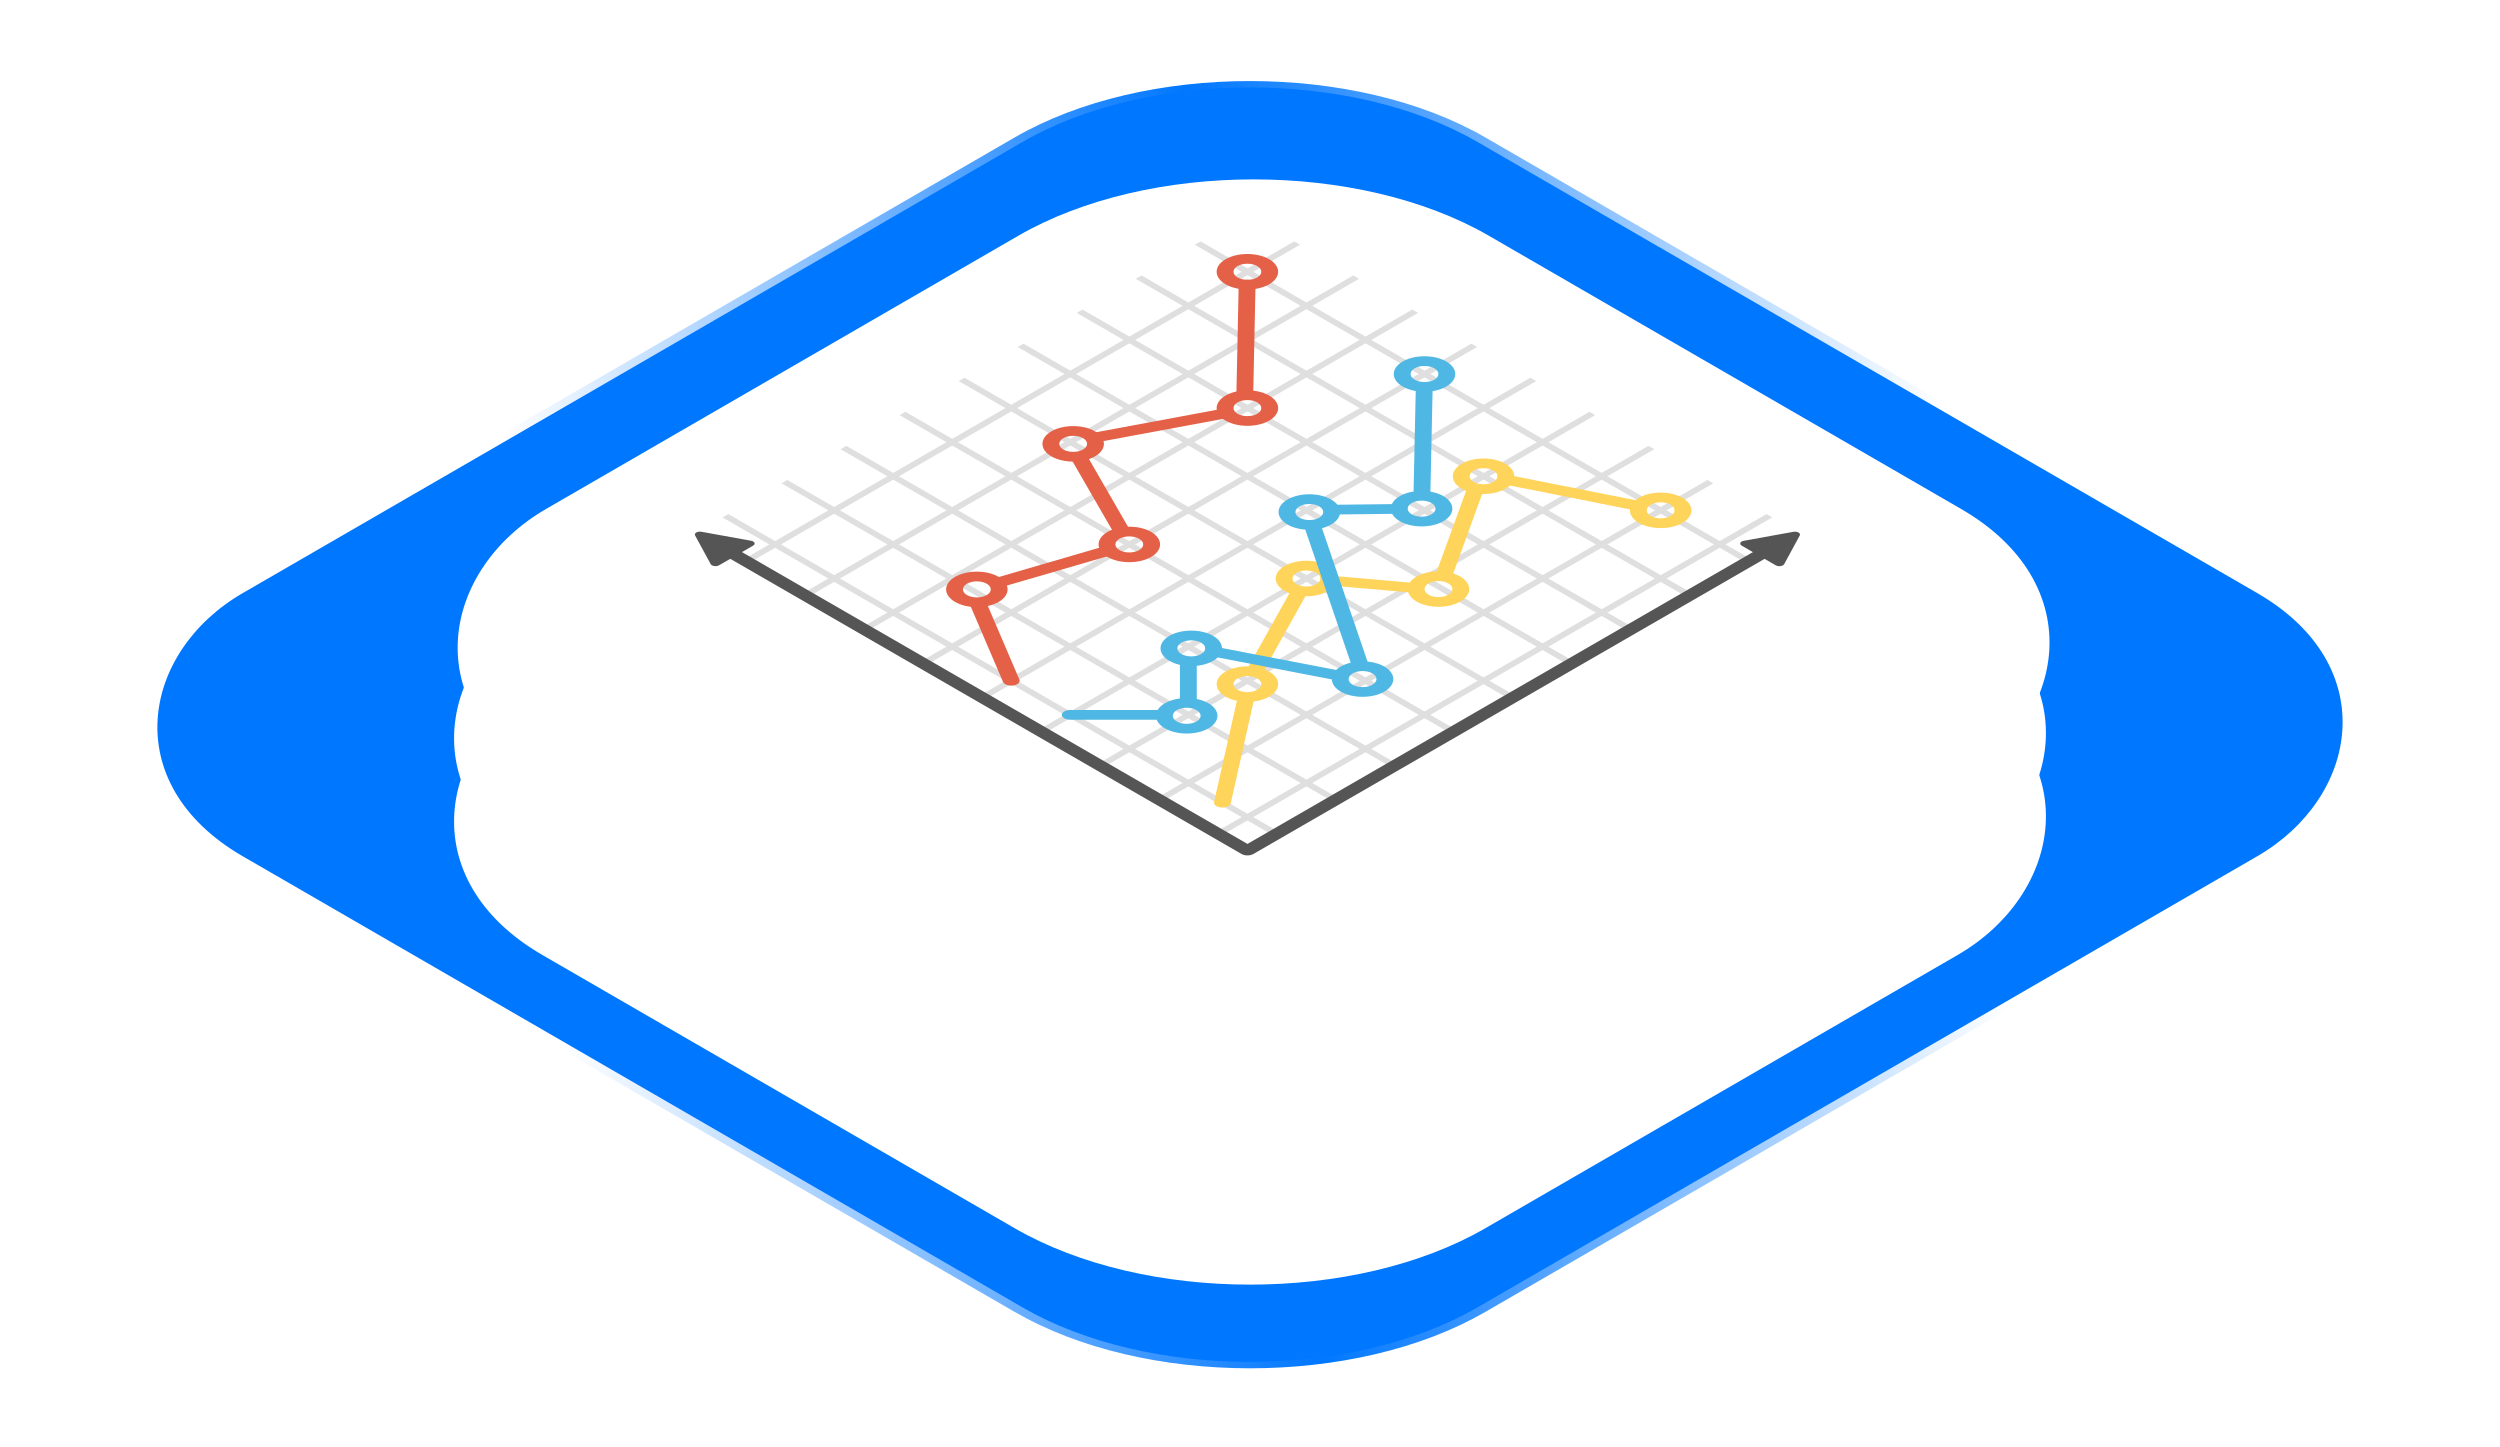 <?xml version="1.0" encoding="UTF-8"?> <svg xmlns="http://www.w3.org/2000/svg" width="349" height="202" viewBox="0 0 349 202" fill="none"><rect y="0.633" width="200.3" height="200.3" rx="37.303" transform="matrix(0.866 0.501 -0.866 0.501 175.048 0.497)" fill="url(#paint0_radial_103_913)" stroke="url(#paint1_linear_103_913)" stroke-width="1.264"></rect><g filter="url(#filter0_d_103_913)"><rect width="151.975" height="151.975" rx="37.935" transform="matrix(0.866 0.501 -0.866 0.501 174.5 24.278)" fill="white"></rect></g><g filter="url(#filter1_d_103_913)"><rect width="151.975" height="151.975" rx="37.935" transform="matrix(0.866 0.501 -0.866 0.501 174.5 12.646)" fill="white"></rect></g><g filter="url(#filter2_d_103_913)"><rect width="151.975" height="151.975" rx="37.935" transform="matrix(0.866 0.501 -0.866 0.501 175 0)" fill="white"></rect></g><g clip-path="url(#clip0_103_913)"><path d="M169.567 116.235L246.605 71.76L247.416 72.229L170.379 116.703L169.567 116.235Z" fill="#DFDFDF"></path><path d="M161.326 111.478L238.364 67.003L239.175 67.472L162.138 111.946L161.326 111.478Z" fill="#DFDFDF"></path><path d="M153.084 106.719L230.121 62.245L230.933 62.713L153.895 107.188L153.084 106.719Z" fill="#DFDFDF"></path><path d="M144.843 101.961L221.881 57.487L222.692 57.956L145.655 102.43L144.843 101.961Z" fill="#DFDFDF"></path><path d="M136.601 97.203L213.638 52.729L214.45 53.197L137.412 97.672L136.601 97.203Z" fill="#DFDFDF"></path><path d="M128.358 92.445L205.396 47.971L206.207 48.439L129.17 92.913L128.358 92.445Z" fill="#DFDFDF"></path><path d="M120.117 87.687L197.155 43.213L197.966 43.681L120.929 88.156L120.117 87.687Z" fill="#DFDFDF"></path><path d="M111.875 82.929L188.912 38.454L189.724 38.923L112.686 83.397L111.875 82.929Z" fill="#DFDFDF"></path><path d="M103.634 78.171L180.671 33.697L181.483 34.166L104.445 78.64L103.634 78.171Z" fill="#DFDFDF"></path><path d="M100.855 72.23L101.667 71.761L178.706 116.237L177.895 116.705L100.855 72.23Z" fill="#DFDFDF"></path><path d="M109.098 67.472L109.909 67.003L186.948 111.479L186.137 111.947L109.098 67.472Z" fill="#DFDFDF"></path><path d="M117.34 62.713L118.152 62.245L195.191 106.72L194.38 107.189L117.34 62.713Z" fill="#DFDFDF"></path><path d="M125.581 57.956L126.393 57.487L203.432 101.962L202.62 102.431L125.581 57.956Z" fill="#DFDFDF"></path><path d="M133.824 53.197L134.635 52.729L211.674 97.204L210.863 97.673L133.824 53.197Z" fill="#DFDFDF"></path><path d="M142.065 48.44L142.876 47.971L219.915 92.447L219.104 92.915L142.065 48.44Z" fill="#DFDFDF"></path><path d="M150.307 43.681L151.119 43.213L228.158 87.688L227.346 88.156L150.307 43.681Z" fill="#DFDFDF"></path><path d="M158.55 38.923L159.361 38.454L236.4 82.93L235.589 83.398L158.55 38.923Z" fill="#DFDFDF"></path><path d="M166.79 34.165L167.602 33.697L244.641 78.172L243.83 78.64L166.79 34.165Z" fill="#DFDFDF"></path><path d="M245.269 76.75L246.899 77.69L174.96 119.222C174.511 119.481 173.779 119.481 173.33 119.222L100.553 77.207L102.182 76.266L174.145 117.81L245.269 76.75Z" fill="#555555"></path><path d="M104.853 75.49L97.919 74.234C97.375 74.136 96.863 74.431 97.034 74.745L99.209 78.748C99.369 79.04 100.006 79.131 100.382 78.914L105.14 76.167C105.516 75.95 105.358 75.582 104.853 75.49Z" fill="#555555"></path><path d="M249.071 78.754L251.246 74.751C251.417 74.437 250.905 74.141 250.361 74.24L243.427 75.496C242.922 75.588 242.765 75.957 243.139 76.173L247.898 78.92C248.273 79.136 248.913 79.045 249.071 78.754Z" fill="#555555"></path><path d="M172.943 96.631L169.481 111.963C169.396 112.335 169.85 112.675 170.493 112.724C171.142 112.774 171.729 112.508 171.812 112.14L175.227 96.93C174.406 97.065 173.588 96.925 172.943 96.631Z" fill="#FFD45A"></path><path d="M180.648 81.66L173.796 93.958C174.617 93.837 175.432 93.981 176.066 94.281L182.654 82.485C181.819 82.403 181.077 82.088 180.648 81.66Z" fill="#FFD45A"></path><path d="M198.52 81.477L185.296 80.323C185.685 80.737 185.721 81.231 185.277 81.694L198.836 82.879C198.347 82.472 198.154 81.967 198.52 81.477Z" fill="#FFD45A"></path><path d="M205.171 67.143L200.274 80.591C201.099 80.463 201.92 80.606 202.562 80.906L207.268 67.979C206.398 67.913 205.62 67.585 205.171 67.143Z" fill="#FFD45A"></path><path d="M210.048 66.2C210.219 66.631 210.085 67.096 209.408 67.508L228.686 71.336C228.658 71.166 228.653 70.991 228.738 70.802C228.863 70.528 229.187 70.285 229.573 70.078L210.048 66.2Z" fill="#FFD45A"></path><path d="M158.059 74.557L151.559 63.286C150.754 63.582 149.88 63.597 149.138 63.386L155.666 74.708C156.456 74.394 157.314 74.367 158.059 74.557Z" fill="#E46047"></path><path d="M134.954 83.368L140.026 95.197C140.182 95.56 140.819 95.784 141.451 95.693C142.073 95.607 142.467 95.239 142.309 94.872L137.507 83.673C136.597 83.875 135.659 83.706 134.954 83.368Z" fill="#E46047"></path><path d="M154.519 76.156L137.974 80.976C138.643 81.251 139.14 81.667 139.224 82.132L155.889 77.277C155.184 77.029 154.667 76.619 154.519 76.156Z" fill="#E46047"></path><path d="M171.267 56.949L151.338 60.653C152.085 60.898 152.637 61.326 152.79 61.81L172.572 58.132C171.872 57.859 171.35 57.431 171.267 56.949Z" fill="#E46047"></path><path d="M174.112 39.058C173.465 39.052 172.933 39.353 172.921 39.728L172.589 55.564C173.373 55.287 174.22 55.273 174.941 55.474L175.272 39.744C175.282 39.371 174.762 39.063 174.112 39.058Z" fill="#E46047"></path><path d="M177.173 39.691C175.499 40.657 172.775 40.657 171.1 39.691C169.426 38.724 169.424 37.151 171.099 36.184C172.773 35.218 175.497 35.218 177.173 36.185C178.849 37.151 178.847 38.724 177.173 39.691ZM172.762 37.144C172.005 37.581 172.005 38.293 172.763 38.731C173.52 39.168 174.754 39.168 175.51 38.731C176.267 38.294 176.267 37.582 175.51 37.145C174.754 36.706 173.518 36.707 172.762 37.144Z" fill="#E46047"></path><path d="M201.899 53.965C200.224 54.932 197.501 54.932 195.826 53.965C194.152 52.999 194.15 51.425 195.824 50.459C197.499 49.492 200.223 49.492 201.899 50.459C203.575 51.425 203.573 52.999 201.899 53.965ZM197.487 51.419C196.731 51.855 196.731 52.568 197.489 53.005C198.247 53.443 199.479 53.442 200.236 53.005C200.992 52.569 200.992 51.856 200.236 51.419C199.479 50.981 198.244 50.982 197.487 51.419Z" fill="#4FB7E4"></path><path d="M201.493 72.763C199.819 73.729 197.095 73.729 195.421 72.763C193.746 71.796 193.744 70.223 195.419 69.256C197.093 68.289 199.817 68.289 201.493 69.257C203.167 70.224 203.167 71.796 201.493 72.763ZM197.082 70.216C196.325 70.653 196.325 71.365 197.083 71.803C197.842 72.24 199.074 72.239 199.83 71.803C200.587 71.366 200.587 70.654 199.83 70.217C199.072 69.779 197.838 69.779 197.082 70.216Z" fill="#4FB7E4"></path><path d="M185.819 73.231C184.145 74.198 181.421 74.198 179.747 73.231C178.072 72.265 178.071 70.691 179.745 69.725C181.42 68.758 184.143 68.758 185.819 69.726C187.496 70.691 187.494 72.265 185.819 73.231ZM181.41 70.686C180.653 71.122 180.653 71.835 181.411 72.272C182.168 72.709 183.402 72.709 184.158 72.272C184.915 71.836 184.915 71.123 184.158 70.686C183.4 70.247 182.166 70.249 181.41 70.686Z" fill="#4FB7E4"></path><path d="M193.25 96.553C191.576 97.52 188.852 97.52 187.178 96.553C185.504 95.587 185.502 94.013 187.176 93.046C188.851 92.08 191.574 92.08 193.25 93.047C194.925 94.014 194.925 95.587 193.25 96.553ZM188.839 94.006C188.083 94.443 188.083 95.156 188.841 95.593C189.599 96.031 190.831 96.03 191.588 95.593C192.344 95.156 192.344 94.444 191.588 94.007C190.829 93.57 189.596 93.57 188.839 94.006Z" fill="#4FB7E4"></path><path d="M169.338 92.263C167.663 93.23 164.94 93.23 163.265 92.263C161.591 91.296 161.589 89.723 163.264 88.756C164.938 87.79 167.662 87.79 169.338 88.757C171.012 89.724 171.011 91.297 169.338 92.263ZM164.926 89.716C164.17 90.153 164.17 90.865 164.928 91.303C165.686 91.741 166.918 91.74 167.675 91.303C168.432 90.866 168.432 90.154 167.675 89.717C166.917 89.28 165.683 89.28 164.926 89.716Z" fill="#4FB7E4"></path><path d="M168.699 101.68C167.025 102.647 164.301 102.647 162.627 101.68C160.952 100.713 160.951 99.14 162.625 98.173C164.3 97.207 167.023 97.207 168.699 98.174C170.372 99.14 170.374 100.713 168.699 101.68ZM164.288 99.133C163.531 99.57 163.531 100.282 164.29 100.72C165.048 101.158 166.28 101.157 167.037 100.72C167.793 100.283 167.793 99.571 167.037 99.134C166.277 98.696 165.045 98.697 164.288 99.133Z" fill="#4FB7E4"></path><path d="M177.175 97.256C175.5 98.222 172.776 98.222 171.102 97.256C169.428 96.289 169.426 94.716 171.1 93.749C172.775 92.782 175.498 92.782 177.175 93.75C178.847 94.716 178.847 96.29 177.175 97.256ZM172.763 94.709C172.007 95.146 172.007 95.858 172.765 96.296C173.523 96.734 174.755 96.733 175.512 96.296C176.268 95.859 176.268 95.147 175.512 94.71C174.752 94.271 173.52 94.272 172.763 94.709Z" fill="#FFD45A"></path><path d="M185.415 82.513C183.741 83.48 181.017 83.48 179.343 82.513C177.668 81.546 177.667 79.973 179.341 79.006C181.016 78.04 183.739 78.04 185.415 79.007C187.09 79.974 187.088 81.547 185.415 82.513ZM181.004 79.966C180.247 80.403 180.247 81.115 181.006 81.553C181.764 81.991 182.996 81.99 183.753 81.553C184.509 81.116 184.509 80.404 183.753 79.967C182.994 79.53 181.761 79.53 181.004 79.966Z" fill="#FFD45A"></path><path d="M203.846 83.986C202.171 84.952 199.448 84.952 197.773 83.986C196.099 83.019 196.097 81.446 197.772 80.479C199.446 79.512 202.17 79.512 203.846 80.48C205.519 81.446 205.52 83.019 203.846 83.986ZM199.434 81.439C198.678 81.876 198.678 82.588 199.436 83.026C200.194 83.463 201.426 83.463 202.183 83.026C202.94 82.589 202.94 81.877 202.183 81.44C201.425 81.002 200.191 81.002 199.434 81.439Z" fill="#FFD45A"></path><path d="M210.141 68.239C208.467 69.205 205.743 69.205 204.069 68.239C202.394 67.272 202.393 65.699 204.067 64.732C205.741 63.765 208.465 63.765 210.141 64.733C211.816 65.7 211.814 67.273 210.141 68.239ZM205.73 65.692C204.973 66.129 204.973 66.841 205.731 67.279C206.49 67.716 207.722 67.716 208.478 67.279C209.235 66.842 209.235 66.13 208.478 65.693C207.72 65.255 206.486 65.255 205.73 65.692Z" fill="#FFD45A"></path><path d="M234.865 72.997C233.191 73.964 230.467 73.964 228.793 72.997C227.118 72.03 227.117 70.457 228.791 69.49C230.466 68.524 233.189 68.524 234.865 69.491C236.54 70.458 236.54 72.03 234.865 72.997ZM230.454 70.45C229.697 70.887 229.697 71.599 230.456 72.037C231.214 72.475 232.446 72.474 233.203 72.037C233.959 71.6 233.959 70.888 233.203 70.451C232.444 70.013 231.211 70.013 230.454 70.45Z" fill="#FFD45A"></path><path d="M177.173 58.723C175.498 59.689 172.775 59.689 171.1 58.723C169.426 57.756 169.426 56.184 171.1 55.217C172.775 54.25 175.498 54.25 177.173 55.217C178.847 56.184 178.847 57.756 177.173 58.723ZM172.763 56.177C172.007 56.614 172.007 57.326 172.763 57.763C173.521 58.2 174.754 58.199 175.51 57.763C176.267 57.326 176.267 56.614 175.51 56.177C174.752 55.739 173.52 55.74 172.763 56.177Z" fill="#E46047"></path><path d="M152.853 63.714C151.178 64.681 148.455 64.681 146.78 63.714C145.106 62.748 145.106 61.175 146.78 60.209C148.455 59.242 151.178 59.242 152.853 60.209C154.527 61.175 154.526 62.749 152.853 63.714ZM148.443 61.169C147.687 61.605 147.687 62.318 148.443 62.754C149.2 63.191 150.433 63.191 151.19 62.754C151.947 62.318 151.947 61.605 151.19 61.169C150.433 60.732 149.2 60.732 148.443 61.169Z" fill="#E46047"></path><path d="M160.69 77.755C159.015 78.722 156.292 78.722 154.617 77.755C152.943 76.789 152.943 75.216 154.617 74.25C156.292 73.283 159.015 73.283 160.69 74.25C162.362 75.215 162.364 76.789 160.69 77.755ZM156.278 75.209C155.522 75.645 155.522 76.358 156.278 76.794C157.036 77.232 158.269 77.231 159.025 76.794C159.782 76.358 159.782 75.645 159.025 75.209C158.269 74.772 157.035 74.772 156.278 75.209Z" fill="#E46047"></path><path d="M139.406 84.032C137.731 84.998 135.008 84.998 133.333 84.032C131.659 83.065 131.659 81.493 133.333 80.526C135.008 79.559 137.731 79.559 139.406 80.526C141.08 81.493 141.08 83.065 139.406 84.032ZM134.996 81.486C134.239 81.923 134.239 82.635 134.996 83.072C135.754 83.51 136.986 83.508 137.743 83.072C138.5 82.635 138.5 81.923 137.743 81.486C136.985 81.048 135.753 81.049 134.996 81.486Z" fill="#E46047"></path><path d="M162.989 99.113L149.411 99.113C148.762 99.113 148.235 99.418 148.235 99.792C148.235 100.166 148.762 100.471 149.411 100.471L162.888 100.47C162.527 100.056 162.53 99.568 162.989 99.113Z" fill="#4FB7E4"></path><path d="M164.722 91.848L164.719 91.847L164.719 98.366C165.583 98.267 166.446 98.436 167.07 98.781L167.07 92.24C166.298 92.346 165.453 92.271 164.722 91.848Z" fill="#4FB7E4"></path><path d="M188.186 93.85L169.137 90.185C169.469 90.663 169.261 91.153 168.787 91.548L187.459 95.141C187.314 94.601 187.627 94.155 188.186 93.85Z" fill="#4FB7E4"></path><path d="M181.847 72.846L188.919 93.561C189.662 93.353 190.55 93.318 191.295 93.5L184.168 72.623C183.493 72.894 182.665 73.023 181.847 72.846Z" fill="#4FB7E4"></path><path d="M199.526 69.577C199.574 69.589 199.616 69.611 199.664 69.626L200.006 53.733C199.187 53.934 198.347 53.835 197.657 53.573L197.314 69.492C198.016 69.362 198.806 69.386 199.526 69.577Z" fill="#4FB7E4"></path><path d="M195.708 70.36L184.908 70.48C185.48 70.922 185.55 71.406 185.266 71.835L195.874 71.718C195.492 71.307 195.432 70.788 195.708 70.36Z" fill="#4FB7E4"></path></g><defs><filter id="filter0_d_103_913" x="48.259" y="35.4" width="252.482" height="157.707" filterUnits="userSpaceOnUse" color-interpolation-filters="sRGB"><feFlood flood-opacity="0" result="BackgroundImageFix"></feFlood><feColorMatrix in="SourceAlpha" type="matrix" values="0 0 0 0 0 0 0 0 0 0 0 0 0 0 0 0 0 0 127 0" result="hardAlpha"></feColorMatrix><feOffset dy="13.909"></feOffset><feGaussianBlur stdDeviation="6.955"></feGaussianBlur><feComposite in2="hardAlpha" operator="out"></feComposite><feColorMatrix type="matrix" values="0 0 0 0 0 0 0 0 0 0 0 0 0 0 0 0 0 0 0.15 0"></feColorMatrix><feBlend mode="normal" in2="BackgroundImageFix" result="effect1_dropShadow_103_913"></feBlend><feBlend mode="normal" in="SourceGraphic" in2="effect1_dropShadow_103_913" result="shape"></feBlend></filter><filter id="filter1_d_103_913" x="48.259" y="23.768" width="252.482" height="157.707" filterUnits="userSpaceOnUse" color-interpolation-filters="sRGB"><feFlood flood-opacity="0" result="BackgroundImageFix"></feFlood><feColorMatrix in="SourceAlpha" type="matrix" values="0 0 0 0 0 0 0 0 0 0 0 0 0 0 0 0 0 0 127 0" result="hardAlpha"></feColorMatrix><feOffset dy="13.909"></feOffset><feGaussianBlur stdDeviation="6.955"></feGaussianBlur><feComposite in2="hardAlpha" operator="out"></feComposite><feColorMatrix type="matrix" values="0 0 0 0 0 0 0 0 0 0 0 0 0 0 0 0 0 0 0.15 0"></feColorMatrix><feBlend mode="normal" in2="BackgroundImageFix" result="effect1_dropShadow_103_913"></feBlend><feBlend mode="normal" in="SourceGraphic" in2="effect1_dropShadow_103_913" result="shape"></feBlend></filter><filter id="filter2_d_103_913" x="48.759" y="11.122" width="252.482" height="157.707" filterUnits="userSpaceOnUse" color-interpolation-filters="sRGB"><feFlood flood-opacity="0" result="BackgroundImageFix"></feFlood><feColorMatrix in="SourceAlpha" type="matrix" values="0 0 0 0 0 0 0 0 0 0 0 0 0 0 0 0 0 0 127 0" result="hardAlpha"></feColorMatrix><feOffset dy="13.909"></feOffset><feGaussianBlur stdDeviation="6.955"></feGaussianBlur><feComposite in2="hardAlpha" operator="out"></feComposite><feColorMatrix type="matrix" values="0 0 0 0 0 0 0 0 0 0 0 0 0 0 0 0 0 0 0.15 0"></feColorMatrix><feBlend mode="normal" in2="BackgroundImageFix" result="effect1_dropShadow_103_913"></feBlend><feBlend mode="normal" in="SourceGraphic" in2="effect1_dropShadow_103_913" result="shape"></feBlend></filter><radialGradient id="paint0_radial_103_913" cx="0" cy="0" r="1" gradientUnits="userSpaceOnUse" gradientTransform="translate(100.782 100.782) rotate(90) scale(100.782)"><stop stop-color="#0077FF"></stop><stop offset="1" stop-color="#0077FF"></stop></radialGradient><linearGradient id="paint1_linear_103_913" x1="46.138" y1="162.439" x2="155.426" y2="39.126" gradientUnits="userSpaceOnUse"><stop stop-color="white"></stop><stop offset="0.5" stop-color="#0077FF"></stop><stop offset="1" stop-color="white"></stop></linearGradient><clipPath id="clip0_103_913"><rect width="96" height="96" fill="white" transform="matrix(0.866 -0.5 0.866 0.5 91 76)"></rect></clipPath></defs></svg> 